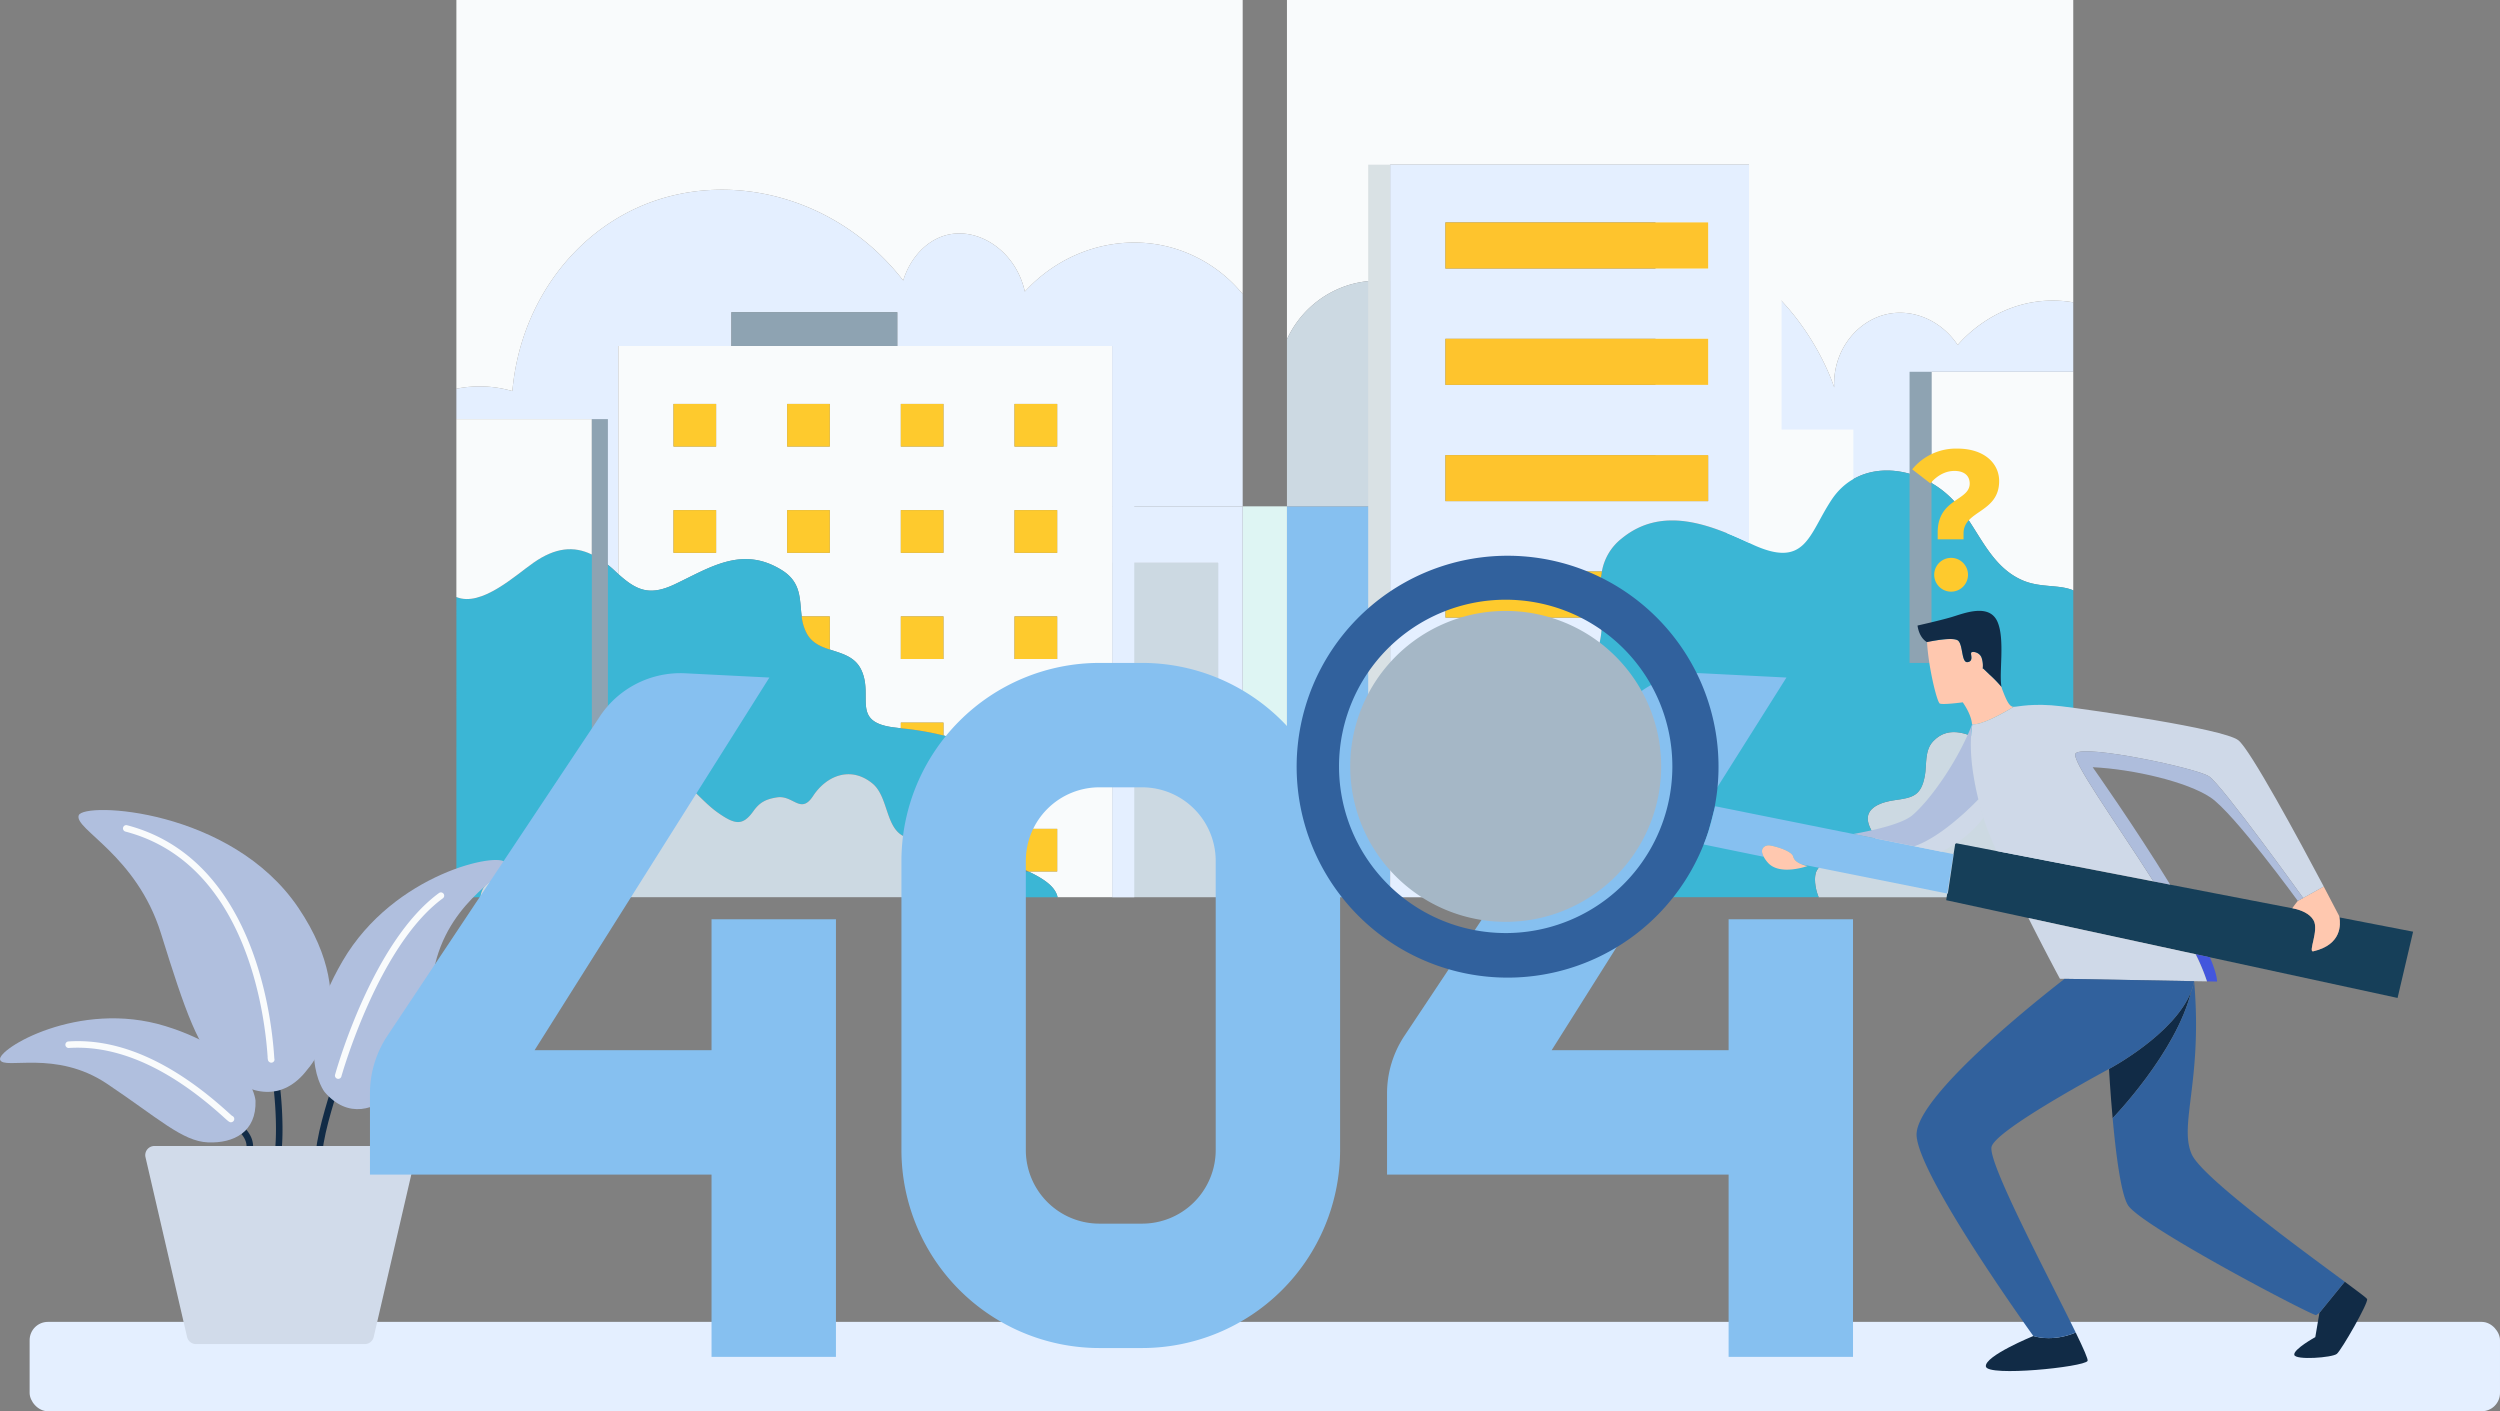 <svg xmlns="http://www.w3.org/2000/svg" width="933.596" height="527.012" viewBox="0 0 933.596 527.012">
  <rect x="0" y="0" width="933.596" height="527.012" fill="#808080" stroke="none"/>
  <g id="Group_12524" data-name="Group 12524" transform="translate(-18.58 -112.079)">
    <g id="Group_12521" data-name="Group 12521" transform="translate(18.58 112.079)">
      <path id="Path_27083" data-name="Path 27083" d="M447.76,249.052v55.9H352.692c-1.369-3.253-1.931-7.8-.684-10,4.377-7.653,14.646-2.151,19.806-6.675,4.72-4.131.44-6.846-.611-11.246-1.369-5.649,5.258-7.68,9.8-8.315,6.7-.953,9.9-1.491,11.322-9.046.782-4.158-.147-9.438,3.055-12.886,6.138-6.578,14.182-2.493,20.515,1.027,4.133,2.3,7.971,6.064,12.886,4.206C433.945,250.057,443.016,241.619,447.76,249.052Z" transform="translate(326.474 30.11)" fill="#ccd9e2"/>
      <path id="Path_27084" data-name="Path 27084" d="M425.611,177.227v81.62c-5.453-2.3-12.348-.831-19.1-3.815-12.789-5.647-16.5-20.048-25.675-29.806a35.9,35.9,0,0,0-8.166-6.455V177.227Z" transform="translate(348.623 -38.392)" fill="#f9fbfc"/>
      <path id="Path_27085" data-name="Path 27085" d="M460.3,170.228v25.919H407.366v41.543c-12.4-7.164-28.608-6.822-37.288,6.235-8.655,13.033-9.586,26.066-29.855,16.579-.32-.149-.662-.32-1-.466V158.982c22.717,16.211,31.054,40.639,31.812,43.01-.66-13.742,8.655-25.43,20.662-27.557,9.56-1.662,19.635,2.96,25.455,11.713,2.1-2.444,13.717-15.453,33.057-16.53A43.607,43.607,0,0,1,460.3,170.228Z" transform="translate(313.93 -57.312)" fill="#e4efff"/>
      <path id="Path_27086" data-name="Path 27086" d="M548.149,109.071V221.987a43.605,43.605,0,0,0-10.1-.611c-19.339,1.078-30.955,14.086-33.057,16.53-5.82-8.753-15.895-13.375-25.455-11.713-12.006,2.127-21.322,13.815-20.661,27.557-.758-2.371-9.1-26.8-31.812-43.01V170.567H293.047v43.6a37.049,37.049,0,0,0-16.6,1.713,37.589,37.589,0,0,0-21.935,19.9V109.071Z" transform="translate(226.085 -109.071)" fill="#f9fbfc"/>
      <path id="Path_27087" data-name="Path 27087" d="M283.571,235.156h32.814c-4.744,1.86-9.1,4.255-11.859,8.242a16.612,16.612,0,0,0-3.056,8.973h-17.9Z" transform="translate(256.222 21.682)" fill="#feca2d"/>
      <path id="Path_27088" data-name="Path 27088" d="M283.571,256.487h21.786c-1.051,6.309-5.649,11.3-7.726,17.213H283.571Z" transform="translate(256.222 43.803)" fill="#feca2d"/>
      <rect id="Rectangle_11442" data-name="Rectangle 11442" width="38.536" height="145.975" transform="translate(480.596 189.084)" fill="#86c0f0"/>
      <path id="Path_27089" data-name="Path 27089" d="M293.047,160.807V244.8H254.51V182.424a37.589,37.589,0,0,1,21.935-19.9A37.049,37.049,0,0,1,293.047,160.807Z" transform="translate(226.085 -55.715)" fill="#ccd9e2"/>
      <rect id="Rectangle_11443" data-name="Rectangle 11443" width="16.529" height="145.975" transform="translate(464.067 189.084)" fill="#def5f3"/>
      <path id="Path_27091" data-name="Path 27091" d="M271.18,201.895V347.87h-9.194V223.021H222.5V201.895Z" transform="translate(192.887 -12.811)" fill="#e4efff"/>
      <path id="Path_27092" data-name="Path 27092" d="M395.883,182.818v79.273H347.2V202.209H266.9V189.591H204.943v12.617h-42.23v85.164c-.367-.318-.733-.66-1.1-1a36.367,36.367,0,0,0-8.778-6.284V229.521H102.246V218.175a43.4,43.4,0,0,1,20.906.88c2.664-30.515,20.808-57.143,47.51-68.855,33.179-14.524,74.282-3.642,98.441,27.557,2.689-8.778,9.242-15.624,17.213-17.213,11.468-2.322,24.892,6.431,28.217,21.346,13.986-15.306,35.039-21.737,54.4-16.528A52.854,52.854,0,0,1,395.883,182.818Z" transform="translate(68.183 -73.006)" fill="#e4efff"/>
      <path id="Path_27093" data-name="Path 27093" d="M395.883,109.071V218.883a52.854,52.854,0,0,0-26.946-17.457c-19.366-5.209-40.419,1.222-54.4,16.528-3.324-14.915-16.748-23.668-28.217-21.346-7.971,1.589-14.524,8.435-17.213,17.213-24.159-31.2-65.262-42.081-98.441-27.557-26.7,11.713-44.845,38.341-47.51,68.855a43.4,43.4,0,0,0-20.906-.88V109.071Z" transform="translate(68.183 -109.071)" fill="#f9fbfc"/>
      <rect id="Rectangle_11444" data-name="Rectangle 11444" width="39.489" height="124.849" transform="translate(415.384 210.21)" fill="#ccd9e2"/>
      <path id="Path_27094" data-name="Path 27094" d="M316.417,253.506V378.356H295.976c-.88-4.378-6.162-7.337-10.88-9.611h10.733V352.828H279.887v13.4a1.4,1.4,0,0,0-.171-.1c-11.884-6.578-8.729-16.308-8.264-27.044.538-12.911-7.875-18.388-18.095-21.15v-4.793H237.44v2.1c-.709-.073-1.42-.171-2.1-.244-16.773-1.931-8.044-11.466-12.591-21.37-2.324-5.133-7.238-6.233-11.835-7.775V273.481H200.419c-.831-6.235.049-12.64-7.433-17.286-14.768-9.169-26.652-1.027-39.952,5.282-9.391,4.449-14.233,2.371-21.1-3.815V172.5H316.417v81.008Zm-20.588,75.58V313.142H279.887v15.944Zm0-39.685V273.481H279.887V289.4Zm0-39.661V233.8H279.887V249.74Zm0-39.685V194.137H279.887v15.917ZM253.357,289.4V273.481H237.44V289.4Zm0-39.661V233.8H237.44V249.74Zm0-39.685V194.137H237.44v15.917ZM210.91,249.74V233.8H194.992V249.74Zm0-39.685V194.137H194.992v15.917ZM168.462,249.74V233.8H152.543V249.74Zm0-39.685V194.137H152.543v15.917Z" transform="translate(98.966 -43.296)" fill="#f9fbfc"/>
      <path id="Path_27095" data-name="Path 27095" d="M241.693,247.217c4.6,1.542,9.511,2.642,11.835,7.775,4.547,9.9-4.182,19.439,12.591,21.37.684.073,1.4.171,2.1.244A110.253,110.253,0,0,1,284.14,279.3c10.22,2.762,18.633,8.24,18.095,21.15-.464,10.735-3.62,20.466,8.264,27.044a1.4,1.4,0,0,1,.171.1v2.518h5.209c4.718,2.273,10,5.233,10.88,9.611H291.035c-4.549-1.86-5.038-6.9-5.331-12.055-.587-10.075-8.973-7.7-15.942-10.515-7.335-2.958-6.089-14.915-12.1-19.877-8.118-6.677-17.213-2.984-22.2,4.644-4.622,7.066-7.36-.391-13.424.513-4.133.636-6.48,1.811-8.826,5.086-4.035,5.7-6.944,5.086-13.228.684-6.724-4.72-10.515-11.4-18.559-14.426-7.238-2.689-17.6-2.689-23.008,3.74-4.084,4.818-2.74,11.028-5.233,16.384-3.2,6.9-8.264,2.664-13.717,1.344-5.135-1.271-11.86.049-13.742,5.82-1.271,3.887,1,7.873-3.251,10.318-3.058,1.762-7.286,1.175-9.635,4.158a7.676,7.676,0,0,0-1.564,4.182h-9.022V227.607c9.266,3.889,22.079-8.142,28.877-12.86,8.142-5.649,14.964-6.284,21.713-3.009a36.368,36.368,0,0,1,8.778,6.284c.367.342.733.684,1.1,1,6.871,6.186,11.713,8.264,21.1,3.815,13.3-6.309,25.184-14.451,39.952-5.282,7.482,4.646,6.6,11.051,7.433,17.286a17.481,17.481,0,0,0,2.007,6.578C235.139,244.773,238.317,246.117,241.693,247.217Z" transform="translate(68.183 -4.659)" fill="#3bb6d5"/>
      <path id="Path_27096" data-name="Path 27096" d="M220.506,261.024v15.917H209.773c-1.958-.929-3.815-1.76-5.209-2.518v-13.4Z" transform="translate(174.29 48.508)" fill="#feca2d"/>
      <rect id="Rectangle_11445" data-name="Rectangle 11445" width="15.942" height="15.942" transform="translate(378.853 269.847)" fill="#feca2d"/>
      <rect id="Rectangle_11446" data-name="Rectangle 11446" width="15.942" height="15.918" transform="translate(378.853 230.187)" fill="#feca2d"/>
      <rect id="Rectangle_11447" data-name="Rectangle 11447" width="15.942" height="15.942" transform="translate(378.853 190.502)" fill="#feca2d"/>
      <rect id="Rectangle_11448" data-name="Rectangle 11448" width="15.942" height="15.918" transform="translate(378.853 150.842)" fill="#feca2d"/>
      <path id="Path_27097" data-name="Path 27097" d="M286.442,297.81H106.675a7.676,7.676,0,0,1,1.564-4.182c2.349-2.982,6.578-2.4,9.635-4.158,4.253-2.444,1.98-6.431,3.251-10.318,1.882-5.771,8.606-7.091,13.742-5.82,5.453,1.32,10.515,5.551,13.717-1.345,2.493-5.355,1.149-11.566,5.233-16.384,5.4-6.429,15.771-6.429,23.008-3.74,8.044,3.031,11.835,9.706,18.559,14.426,6.284,4.4,9.193,5.013,13.228-.684,2.347-3.276,4.693-4.451,8.826-5.086,6.064-.9,8.8,6.553,13.424-.513,4.989-7.629,14.084-11.322,22.2-4.644,6.015,4.962,4.769,16.919,12.1,19.877,6.969,2.813,15.355.44,15.942,10.515C281.4,290.915,281.894,295.95,286.442,297.81Z" transform="translate(72.776 37.25)" fill="#ccd9e2"/>
      <path id="Path_27098" data-name="Path 27098" d="M199.643,241.542v4.793a110.244,110.244,0,0,0-15.917-2.691v-2.1Z" transform="translate(152.68 28.305)" fill="#feca2d"/>
      <rect id="Rectangle_11449" data-name="Rectangle 11449" width="15.918" height="15.918" transform="translate(336.405 230.187)" fill="#feca2d"/>
      <rect id="Rectangle_11450" data-name="Rectangle 11450" width="15.918" height="15.942" transform="translate(336.405 190.502)" fill="#feca2d"/>
      <rect id="Rectangle_11451" data-name="Rectangle 11451" width="15.918" height="15.918" transform="translate(336.405 150.842)" fill="#feca2d"/>
      <rect id="Rectangle_11452" data-name="Rectangle 11452" width="61.96" height="12.617" transform="translate(273.125 116.585)" fill="#8ea3b2"/>
      <path id="Path_27099" data-name="Path 27099" d="M176.043,222.072v12.373c-3.375-1.1-6.553-2.444-8.484-5.8a17.482,17.482,0,0,1-2.006-6.578Z" transform="translate(133.833 8.114)" fill="#feca2d"/>
      <rect id="Rectangle_11453" data-name="Rectangle 11453" width="15.918" height="15.942" transform="translate(293.958 190.502)" fill="#feca2d"/>
      <rect id="Rectangle_11454" data-name="Rectangle 11454" width="15.918" height="15.918" transform="translate(293.958 150.842)" fill="#feca2d"/>
      <rect id="Rectangle_11455" data-name="Rectangle 11455" width="15.918" height="15.942" transform="translate(251.51 190.502)" fill="#feca2d"/>
      <rect id="Rectangle_11456" data-name="Rectangle 11456" width="15.918" height="15.918" transform="translate(251.51 150.842)" fill="#feca2d"/>
      <path id="Path_27100" data-name="Path 27100" d="M152.836,185.906v50.565c-6.749-3.276-13.571-2.64-21.713,3.009-6.8,4.718-19.61,16.748-28.877,12.86V185.906Z" transform="translate(68.183 -29.391)" fill="#f9fbfc"/>
      <rect id="Rectangle_11457" data-name="Rectangle 11457" width="47.082" height="87.152" transform="translate(645.028 160.407)" fill="#f9fbfc"/>
      <rect id="Rectangle_11458" data-name="Rectangle 11458" width="47.081" height="87.152" transform="translate(618.223 82.937)" fill="#f9fbfc"/>
      <path id="Path_27101" data-name="Path 27101" d="M309.79,276.458c9.609-3.764,20.906-5.451,23.986-14.035a32.482,32.482,0,0,0,1.491-12.177c-.147-5.818-.929-11.711.122-17.213a20.043,20.043,0,0,1,7.337-12.275c15.086-12.42,32.837-5.28,47.605,1.589.342.147.684.318,1,.466,20.268,9.486,21.2-3.546,29.855-16.579,8.68-13.057,24.89-13.4,37.288-6.235a35.9,35.9,0,0,1,8.166,6.455c9.171,9.757,12.886,24.159,25.675,29.806,6.749,2.984,13.644,1.518,19.1,3.815v58.707c-4.744-7.433-13.815,1-18.975,2.96-4.915,1.858-8.753-1.907-12.886-4.206-6.333-3.52-14.377-7.6-20.515-1.027-3.2,3.449-2.273,8.729-3.055,12.886-1.418,7.555-4.622,8.093-11.322,9.046-4.547.636-11.173,2.666-9.8,8.315,1.051,4.4,5.331,7.115.611,11.246-5.16,4.524-15.428-.978-19.806,6.675-1.247,2.2-.685,6.749.684,10H292.575a25.461,25.461,0,0,1-2.542-13.448,15.534,15.534,0,0,1,1-4.109c2.078-5.918,6.675-10.9,7.726-17.213a15.335,15.335,0,0,0,.244-2.4c.122-8.093-4.547-15.917-4.131-23.839a16.612,16.612,0,0,1,3.056-8.973C300.693,280.713,305.046,278.317,309.79,276.458Z" transform="translate(262.817 -19.619)" fill="#3bb6d5"/>
      <path id="Path_27102" data-name="Path 27102" d="M273.428,182.856v-43.6H407.446V280.491c-14.768-6.869-32.519-14.009-47.605-1.589a20.043,20.043,0,0,0-7.337,12.275H294.09V308.39h58.292a32.482,32.482,0,0,1-1.491,12.177c-3.08,8.584-14.377,10.271-23.986,14.035H294.09v17.215h17.9c-.416,7.922,4.253,15.746,4.131,23.839a15.341,15.341,0,0,1-.244,2.4H294.09v17.213h14.06a15.534,15.534,0,0,0-1,4.109,25.461,25.461,0,0,0,2.542,13.448H273.428V182.856Zm118.76,82.06V247.728H294.065v17.188Zm0-43.425V204.276H294.065v17.215Zm0-43.45V160.826H294.065v17.215Z" transform="translate(245.703 -77.764)" fill="#e4efff"/>
      <rect id="Rectangle_11459" data-name="Rectangle 11459" width="98.124" height="17.189" transform="translate(539.769 169.963)" fill="#fec42d"/>
      <rect id="Rectangle_11460" data-name="Rectangle 11460" width="98.124" height="17.214" transform="translate(539.769 126.512)" fill="#fec42d"/>
      <path id="Path_27103" data-name="Path 27103" d="M283.571,213.838h58.414c-1.051,5.5-.269,11.4-.122,17.213H283.571Z" transform="translate(256.222 -0.425)" fill="#feca2d"/>
      <rect id="Rectangle_11461" data-name="Rectangle 11461" width="98.124" height="17.214" transform="translate(539.769 83.062)" fill="#fec42d"/>
      <rect id="Rectangle_11462" data-name="Rectangle 11462" width="8.191" height="205.857" transform="translate(415.384 129.202)" fill="#e4efff"/>
      <rect id="Rectangle_11463" data-name="Rectangle 11463" width="8.191" height="205.857" transform="translate(510.94 61.496)" fill="#d9e1e4"/>
      <rect id="Rectangle_11464" data-name="Rectangle 11464" width="8.191" height="108.723" transform="translate(713.105 138.836)" fill="#8ea3b2"/>
      <path id="Path_27139" data-name="Path 27139" d="M0,0H5.992V119.328H0V0Z" transform="translate(221.019 156.514)" fill="#8ea3b2"/>
      <rect id="Rectangle_11466" data-name="Rectangle 11466" width="922.53" height="33.369" rx="6.823" transform="translate(11.066 493.643)" fill="#e4efff"/>
      <g id="Group_12519" data-name="Group 12519" transform="translate(0 302.491)">
        <g id="Group_12518" data-name="Group 12518">
          <g id="Group_12514" data-name="Group 12514" transform="translate(90.154 102.812)">
            <path id="Path_27104" data-name="Path 27104" d="M82.632,308.039c0,.012-1.371,4.074-2.819,9.171s-2.978,11.2-3.3,15.471l2.438.181c.287-3.885,1.786-9.959,3.218-14.984.715-2.518,1.412-4.785,1.931-6.423s.854-2.632.854-2.636l-2.318-.78Z" transform="translate(-48.661 -308.039)" fill="#112b46"/>
            <path id="Path_27105" data-name="Path 27105" d="M68.787,309.172s.047.411.122,1.163c.22,2.249.664,7.488.664,13.177,0,2.664-.1,5.427-.356,8.02l2.432.242c.271-2.7.369-5.539.369-8.262a141.985,141.985,0,0,0-.8-14.624l-2.428.283Z" transform="translate(-56.669 -307.158)" fill="#112b46"/>
            <path id="Path_27106" data-name="Path 27106" d="M62.838,317.807l.01.01a9.058,9.058,0,0,1,1.047,1.52,6.3,6.3,0,0,1,.864,2.943H67.2a8.813,8.813,0,0,0-1.285-4.333,10.908,10.908,0,0,0-1.277-1.793l-1.8,1.652Z" transform="translate(-62.838 -299.623)" fill="#112b46"/>
          </g>
          <path id="Path_27107" data-name="Path 27107" d="M80.125,353.368s-12.53-15.893,6.724-48.9,58.99-40.956,60.824-36.677-20.173,12.53-26.286,37.9-6.928,39.429-14.569,47.07S88.786,363.453,80.125,353.368Z" transform="translate(41.088 -248.07)" fill="#b0bfde"/>
          <path id="Path_27108" data-name="Path 27108" d="M114,326.464s-1.375-17.877-33.731-27.824-63.013,8.721-61.64,12.609,20.664-3.944,39.873,8.916,28.178,21.529,37.742,21.92S114.408,338.232,114,326.464Z" transform="translate(-18.58 -217.965)" fill="#b0bfde"/>
          <path id="Path_27109" data-name="Path 27109" d="M118.543,354.356s21.584-23.175-3.445-60.261-80.224-39.671-82.037-34.532,21.6,14.84,30.69,44.006S77.8,347.351,87.314,355.69,109.2,366.8,118.543,354.356Z" transform="translate(-3.666 -257.567)" fill="#b0bfde"/>
          <g id="Group_12515" data-name="Group 12515" transform="translate(125.084 30.761)">
            <path id="Path_27110" data-name="Path 27110" d="M81.209,342.3a1.2,1.2,0,0,1-.326-.045,1.221,1.221,0,0,1-.853-1.5c.56-2.019,13.982-49.655,38.807-67.847a1.222,1.222,0,1,1,1.444,1.972c-24.135,17.69-37.758,66.042-37.895,66.529A1.222,1.222,0,0,1,81.209,342.3Z" transform="translate(-79.985 -272.668)" fill="#f9fbfc"/>
          </g>
          <g id="Group_12516" data-name="Group 12516" transform="translate(45.923 5.646)">
            <path id="Path_27111" data-name="Path 27111" d="M96.51,349.051a1.339,1.339,0,0,1-1.224-.913,5.407,5.407,0,0,1-.145-1.326c-1.118-16.755-8.254-72.335-53.1-84.068a1.223,1.223,0,0,1,.617-2.367c46.43,12.149,53.78,69.106,54.926,86.274.031.46.049.76.065.88A1.148,1.148,0,0,1,96.853,349,1.179,1.179,0,0,1,96.51,349.051Z" transform="translate(-41.124 -260.339)" fill="#f9fbfc"/>
          </g>
          <g id="Group_12517" data-name="Group 12517" transform="translate(24.388 86.31)">
            <path id="Path_27112" data-name="Path 27112" d="M92.369,330.245c-.554,0-1.1-.493-2.886-2.11-20.11-18.2-39.492-26.817-57.627-25.64a1.223,1.223,0,0,1-.159-2.44C50.522,298.8,70.5,307.66,91.124,326.322c.715.648,1.45,1.314,1.738,1.534a1.209,1.209,0,0,1,.729.758,1.223,1.223,0,0,1-.772,1.546A1.41,1.41,0,0,1,92.369,330.245Z" transform="translate(-30.553 -299.938)" fill="#f9fbfc"/>
          </g>
        </g>
        <path id="Path_27113" data-name="Path 27113" d="M127.2,393.128H64.154a3.412,3.412,0,0,1-3.32-2.64L45.3,323.338a3.408,3.408,0,0,1,3.32-4.176h94.123a3.408,3.408,0,0,1,3.32,4.176l-15.538,67.151A3.412,3.412,0,0,1,127.2,393.128Z" transform="translate(9.032 -193.692)" fill="#d1dbea"/>
      </g>
      <path id="Path_27114" data-name="Path 27114" d="M213.959,324.381v48.9H147.876l87.684-139.17-31.386-1.587a36.118,36.118,0,0,0-32.279,16.649L92.926,367.867A38.937,38.937,0,0,0,86.4,389.436v30.307H213.959V487.8h46.458V324.381Z" transform="translate(51.756 18.909)" fill="#86c0f0"/>
      <path id="Path_27115" data-name="Path 27115" d="M400.414,324.381v48.9H334.331l87.682-139.17-31.384-1.587a36.118,36.118,0,0,0-32.279,16.649L279.381,367.867a38.936,38.936,0,0,0-6.521,21.568v30.307H400.414V487.8h46.458V324.381Z" transform="translate(245.114 18.909)" fill="#86c0f0"/>
      <g id="Group_12520" data-name="Group 12520" transform="translate(336.626 247.56)">
        <path id="Path_27116" data-name="Path 27116" d="M273.748,486.451h-16a73.992,73.992,0,0,1-73.909-73.909V304.51A73.992,73.992,0,0,1,257.743,230.6h16a73.992,73.992,0,0,1,73.909,73.909V412.542A73.992,73.992,0,0,1,273.748,486.451Zm-16-209.394A27.485,27.485,0,0,0,230.29,304.51V412.542a27.486,27.486,0,0,0,27.453,27.453h16A27.486,27.486,0,0,0,301.2,412.542V304.51a27.485,27.485,0,0,0-27.453-27.453Z" transform="translate(-183.834 -230.601)" fill="#86c0f0"/>
      </g>
    </g>
    <g id="Group_12523" data-name="Group 12523" transform="translate(501.41 279.602)">
      <g id="Group_12522" data-name="Group 12522">
        <path id="Path_27117" data-name="Path 27117" d="M379.417,211.343a6.309,6.309,0,1,1,0,12.617,6.309,6.309,0,0,1,0-12.617Z" transform="translate(-133.705 -170.535)" fill="#feca2d"/>
        <path id="Path_27118" data-name="Path 27118" d="M385.96,191.31c10.391,0,15.648,5.769,15.648,12.1,0,11.957-13.3,10.931-13.3,19.562V225.2h-9.657v-2.593c0-12.691,11.955-11.735,11.955-18.24,0-3.009-2.151-4.72-5.673-4.72-3.178,0-6.282,1.491-9.022,4.646l-6.773-5.233A21.053,21.053,0,0,1,385.96,191.31Z" transform="translate(-137.875 -191.31)" fill="#feca2d"/>
        <path id="Path_27119" data-name="Path 27119" d="M466.4,350.5c.513,1.444-9.586,19.073-11.322,20.49-1.711,1.42-15.526,2.447-15.893.344-.342-2.08,7.849-6.6,7.849-6.6l1.54-9.073,9.462-11.615C463.022,347.735,466.275,350.18,466.4,350.5Z" transform="translate(-65.246 -32.923)" fill="#112b46"/>
        <path id="Path_27120" data-name="Path 27120" d="M416.2,353.357c2.933,6.04,4.744,10.1,4.426,10.613-1.371,2.3-37.363,5.966-37.974,2.078-.611-3.913,17.728-11.393,17.728-11.393S407.247,357.123,416.2,353.357Z" transform="translate(-123.878 -23.263)" fill="#112b46"/>
        <path id="Path_27121" data-name="Path 27121" d="M408.991,319.19a78.773,78.773,0,1,1,3.691-12.031l-1.931,7.164C410.213,315.963,409.651,317.6,408.991,319.19ZM397.3,290.019a62.241,62.241,0,1,0-62.229,62.254A62.236,62.236,0,0,0,397.3,290.019Z" transform="translate(-255.607 -171.357)" fill="#31619d"/>
        <path id="Path_27122" data-name="Path 27122" d="M409.565,271.813l9.635,1.931.489.1,4.547.929-2.371,14.7-5.111-1.027-49.172-9.855c-1.344-.538-2.885-1.442-3.178-2.787-.44-2.129-5.991-3.766-8.313-4.206a4.434,4.434,0,0,0-.784-.122c-1.222-.073-3.813.9-1.98,4.28l-22.422-4.6c.66-1.589,1.222-3.227,1.76-4.866.66-2.078,1.247-4.2,1.736-6.333.073-.269.122-.562.2-.831l.613-2.249,51.567,10.366h.024Z" transform="translate(-177.521 -123.32)" fill="#86c0f0"/>
        <path id="Path_27123" data-name="Path 27123" d="M405.207,319.843s24.622-13.008,30.735-29.072c-5.551,22.91-29.366,47.436-29.366,47.436-.9-9.977-1.344-18.29-1.344-18.29Z" transform="translate(-100.468 -88.166)" fill="#112b46"/>
        <path id="Path_27124" data-name="Path 27124" d="M549.729,296.689l-5.8,24.744-70.1-15.184-5.306-1.149-62.449-13.522-30.71-6.651.391-2.493.22.049,2.2-14.746h-.049l.613-3.862c.122-.073.22-.147.342-.22l15.037,2.909,58.634,11.346,6.26,1.222,45.8,8.851.122.024.807.171c1.784.44,5.258,1.542,6.8,4.231,2.151,3.669-2.151,12.1-.1,11.615,10.757-2.52,10.2-10.124,9.78-12.666Z" transform="translate(-131.414 -116.286)" fill="#163f59"/>
        <path id="Path_27125" data-name="Path 27125" d="M492.559,401.178,483.1,412.793l-1.222.856c-1.369.318-65.58-33.3-70.3-41.1-2.667-4.376-4.549-19.755-5.7-32.446,0,0,23.815-24.526,29.366-47.436a20.712,20.712,0,0,0,1.076-3.717v.171c3.2,36.825-5.793,53.476-.9,64.48C439.182,362.081,475.761,388.758,492.559,401.178Z" transform="translate(-99.771 -90.059)" fill="#31619d"/>
        <path id="Path_27126" data-name="Path 27126" d="M456.421,283.118c.416,2.542.978,10.146-9.78,12.666-2.053.489,2.249-7.946.1-11.615-1.54-2.689-5.013-3.791-6.8-4.231l-.807-.171-.122-.024c-.122-.049-.2-.049-.2-.073,0-.122,2.053-2.713,2.053-2.713l2-1.1,7.629-4.231.073-.024c3.424,6.5,5.7,10.882,5.7,10.882S456.323,282.7,456.421,283.118Z" transform="translate(-65.614 -108.046)" fill="#ffc8af"/>
        <path id="Path_27127" data-name="Path 27127" d="M511.694,306.145l-.073.024-7.629,4.231s-30.368-42.325-35.186-45.432c-4.842-3.1-46.312-11.882-49.758-8.606-2.151,2.053,14.353,24.844,29.023,47.852l-58.634-11.346c-2.055-4.718-3.791-9-4.866-12.371-.66-2.275-1.3-4.573-1.882-6.922-2.3-9.462-3.644-19.364-2.227-28.117,0,0,2.593,1.3,15.43-6.433,1.613,0,7.14-1.516,17.922-.194,10.808,1.32,60.029,8.264,65.922,12.64C484.064,254.676,502.256,288.346,511.694,306.145Z" transform="translate(-126.731 -142.59)" fill="#cfd9e8"/>
        <path id="Path_27128" data-name="Path 27128" d="M484.15,301.567l-2,1.1s-23.864-32.814-32.594-38.634c-8.7-5.818-28.584-10.537-44.012-11.3,0,0,15.8,22.348,28.95,43.865l-6.26-1.222c-14.671-23.008-31.175-45.8-29.023-47.852,3.447-3.276,44.916,5.5,49.758,8.606C453.782,259.242,484.15,301.567,484.15,301.567Z" transform="translate(-106.889 -133.757)" fill="#aebddc"/>
        <path id="Path_27129" data-name="Path 27129" d="M429.1,294.221l-3.766-.073A73.626,73.626,0,0,0,421.1,284l5.306,1.149C428.043,288.965,429.023,292.094,429.1,294.221Z" transform="translate(-83.988 -95.187)" fill="#4356dd"/>
        <path id="Path_27130" data-name="Path 27130" d="M457.122,301.031l-4.793-.073-43.816-.807-4.549-.073-1.76-.024s-5.5-10.22-11.762-22.69l62.449,13.522A73.641,73.641,0,0,1,457.122,301.031Z" transform="translate(-115.78 -102.071)" fill="#cfd9e8"/>
        <path id="Path_27131" data-name="Path 27131" d="M429.781,288.587l43.816.807a20.706,20.706,0,0,1-1.075,3.717c-6.113,16.064-30.735,29.072-30.735,29.072-10.686,5.8-41.934,23.13-43.818,28.95-1.784,5.453,21.4,48.927,31.4,69.467-8.949,3.766-15.82,1.3-15.82,1.3s-42.594-59.1-43.6-74.773c-1-15.284,52.376-56.36,55.285-58.611Z" transform="translate(-137.048 -90.507)" fill="#31619d"/>
        <path id="Path_27132" data-name="Path 27132" d="M395.016,239.34a46.694,46.694,0,0,1,4.646,4.767,7.035,7.035,0,0,0,.269.931c1.638,4.278,2.664,6.5,4.28,6.5-12.837,7.728-15.43,6.433-15.43,6.433l-.147.22s.147-3.131-3.447-8.34c-.073.024-7.409,1-8.558.464-1.1-.513-4.329-13.986-4.769-22.959.831-.171,9.8-2.1,11.615-.513,1.882,1.687,1.173,8.411,3.569,8,2.4-.391.807-3.1,1.369-3.618.562-.491,3.375-.049,3.938,2.4a9.109,9.109,0,0,1,.293,3.62l.244.049s.244.244.66.636c.2.2.44.416.684.66C394.478,238.8,394.747,239.047,395.016,239.34Z" transform="translate(-135.049 -155.105)" fill="#ffc8af"/>
        <path id="Path_27133" data-name="Path 27133" d="M399.916,225.013c2.958,6.5.538,19.342,1.564,24.45a46.7,46.7,0,0,0-4.646-4.767c-.269-.293-.538-.538-.782-.758-.269-.269-.489-.489-.684-.66-.416-.391-.66-.636-.66-.636l-.244-.049a9.111,9.111,0,0,0-.293-3.62c-.562-2.444-3.375-2.886-3.938-2.4-.562.513,1.029,3.227-1.369,3.618-2.4.416-1.687-6.309-3.569-8-1.811-1.589-10.784.342-11.615.513a.076.076,0,0,1-.049.024s-2.835-1.369-3.522-6.186c0,0,8.217-1.833,12.691-3.153S396.76,218.093,399.916,225.013Z" transform="translate(-136.867 -160.462)" fill="#112b46"/>
        <path id="Path_27134" data-name="Path 27134" d="M393.435,255.612c.587,2.349,1.222,4.646,1.882,6.922A41.613,41.613,0,0,1,385.146,272l-.293-.049-.049.269a44.791,44.791,0,0,1-5.16,2.933l-.489-.1-9.635-1.931C380.671,269.282,393.435,255.612,393.435,255.612Z" transform="translate(-137.476 -124.627)" fill="#cfd9e8"/>
        <path id="Path_27135" data-name="Path 27135" d="M402.65,242.029l.147-.22c-1.418,8.753-.073,18.655,2.227,28.117a107.587,107.587,0,0,1-9.883,9.056c-3.931,3.188-9.137,6.768-14.032,8.452l-22.764-4.573c8.118-1.467,18.339-3.813,22.128-7.066C387.051,270.148,397.3,255.771,402.65,242.029Z" transform="translate(-149.065 -138.941)" fill="#b0bfde"/>
        <path id="Path_27136" data-name="Path 27136" d="M356.491,271.156a13.288,13.288,0,0,0,2.08.635s-10.442,3.766-14.819-1.32a11.4,11.4,0,0,1-1.516-2.151c-1.833-3.375.758-4.353,1.98-4.28a4.428,4.428,0,0,1,.784.122c2.322.44,7.873,2.078,8.313,4.206C353.606,269.714,355.146,270.619,356.491,271.156Z" transform="translate(-166.43 -115.89)" fill="#ffc8af"/>
      </g>
      <path id="Path_27137" data-name="Path 27137" d="M382.224,279.124a58.056,58.056,0,1,0-58.045,58.067A58.051,58.051,0,0,0,382.224,279.124Z" transform="translate(-244.713 -160.462)" fill="#a5b7c6" style="mix-blend-mode: hard-light;isolation: isolate"/>
      <path id="Path_27138" data-name="Path 27138" d="M311.512,244.206a17.186,17.186,0,1,0-17.182,17.19A17.184,17.184,0,0,0,311.512,244.206Z" transform="translate(-233.278 -154.28)" fill="#a5b7c6" style="mix-blend-mode: screen;isolation: isolate"/>
    </g>
  </g>
</svg>
